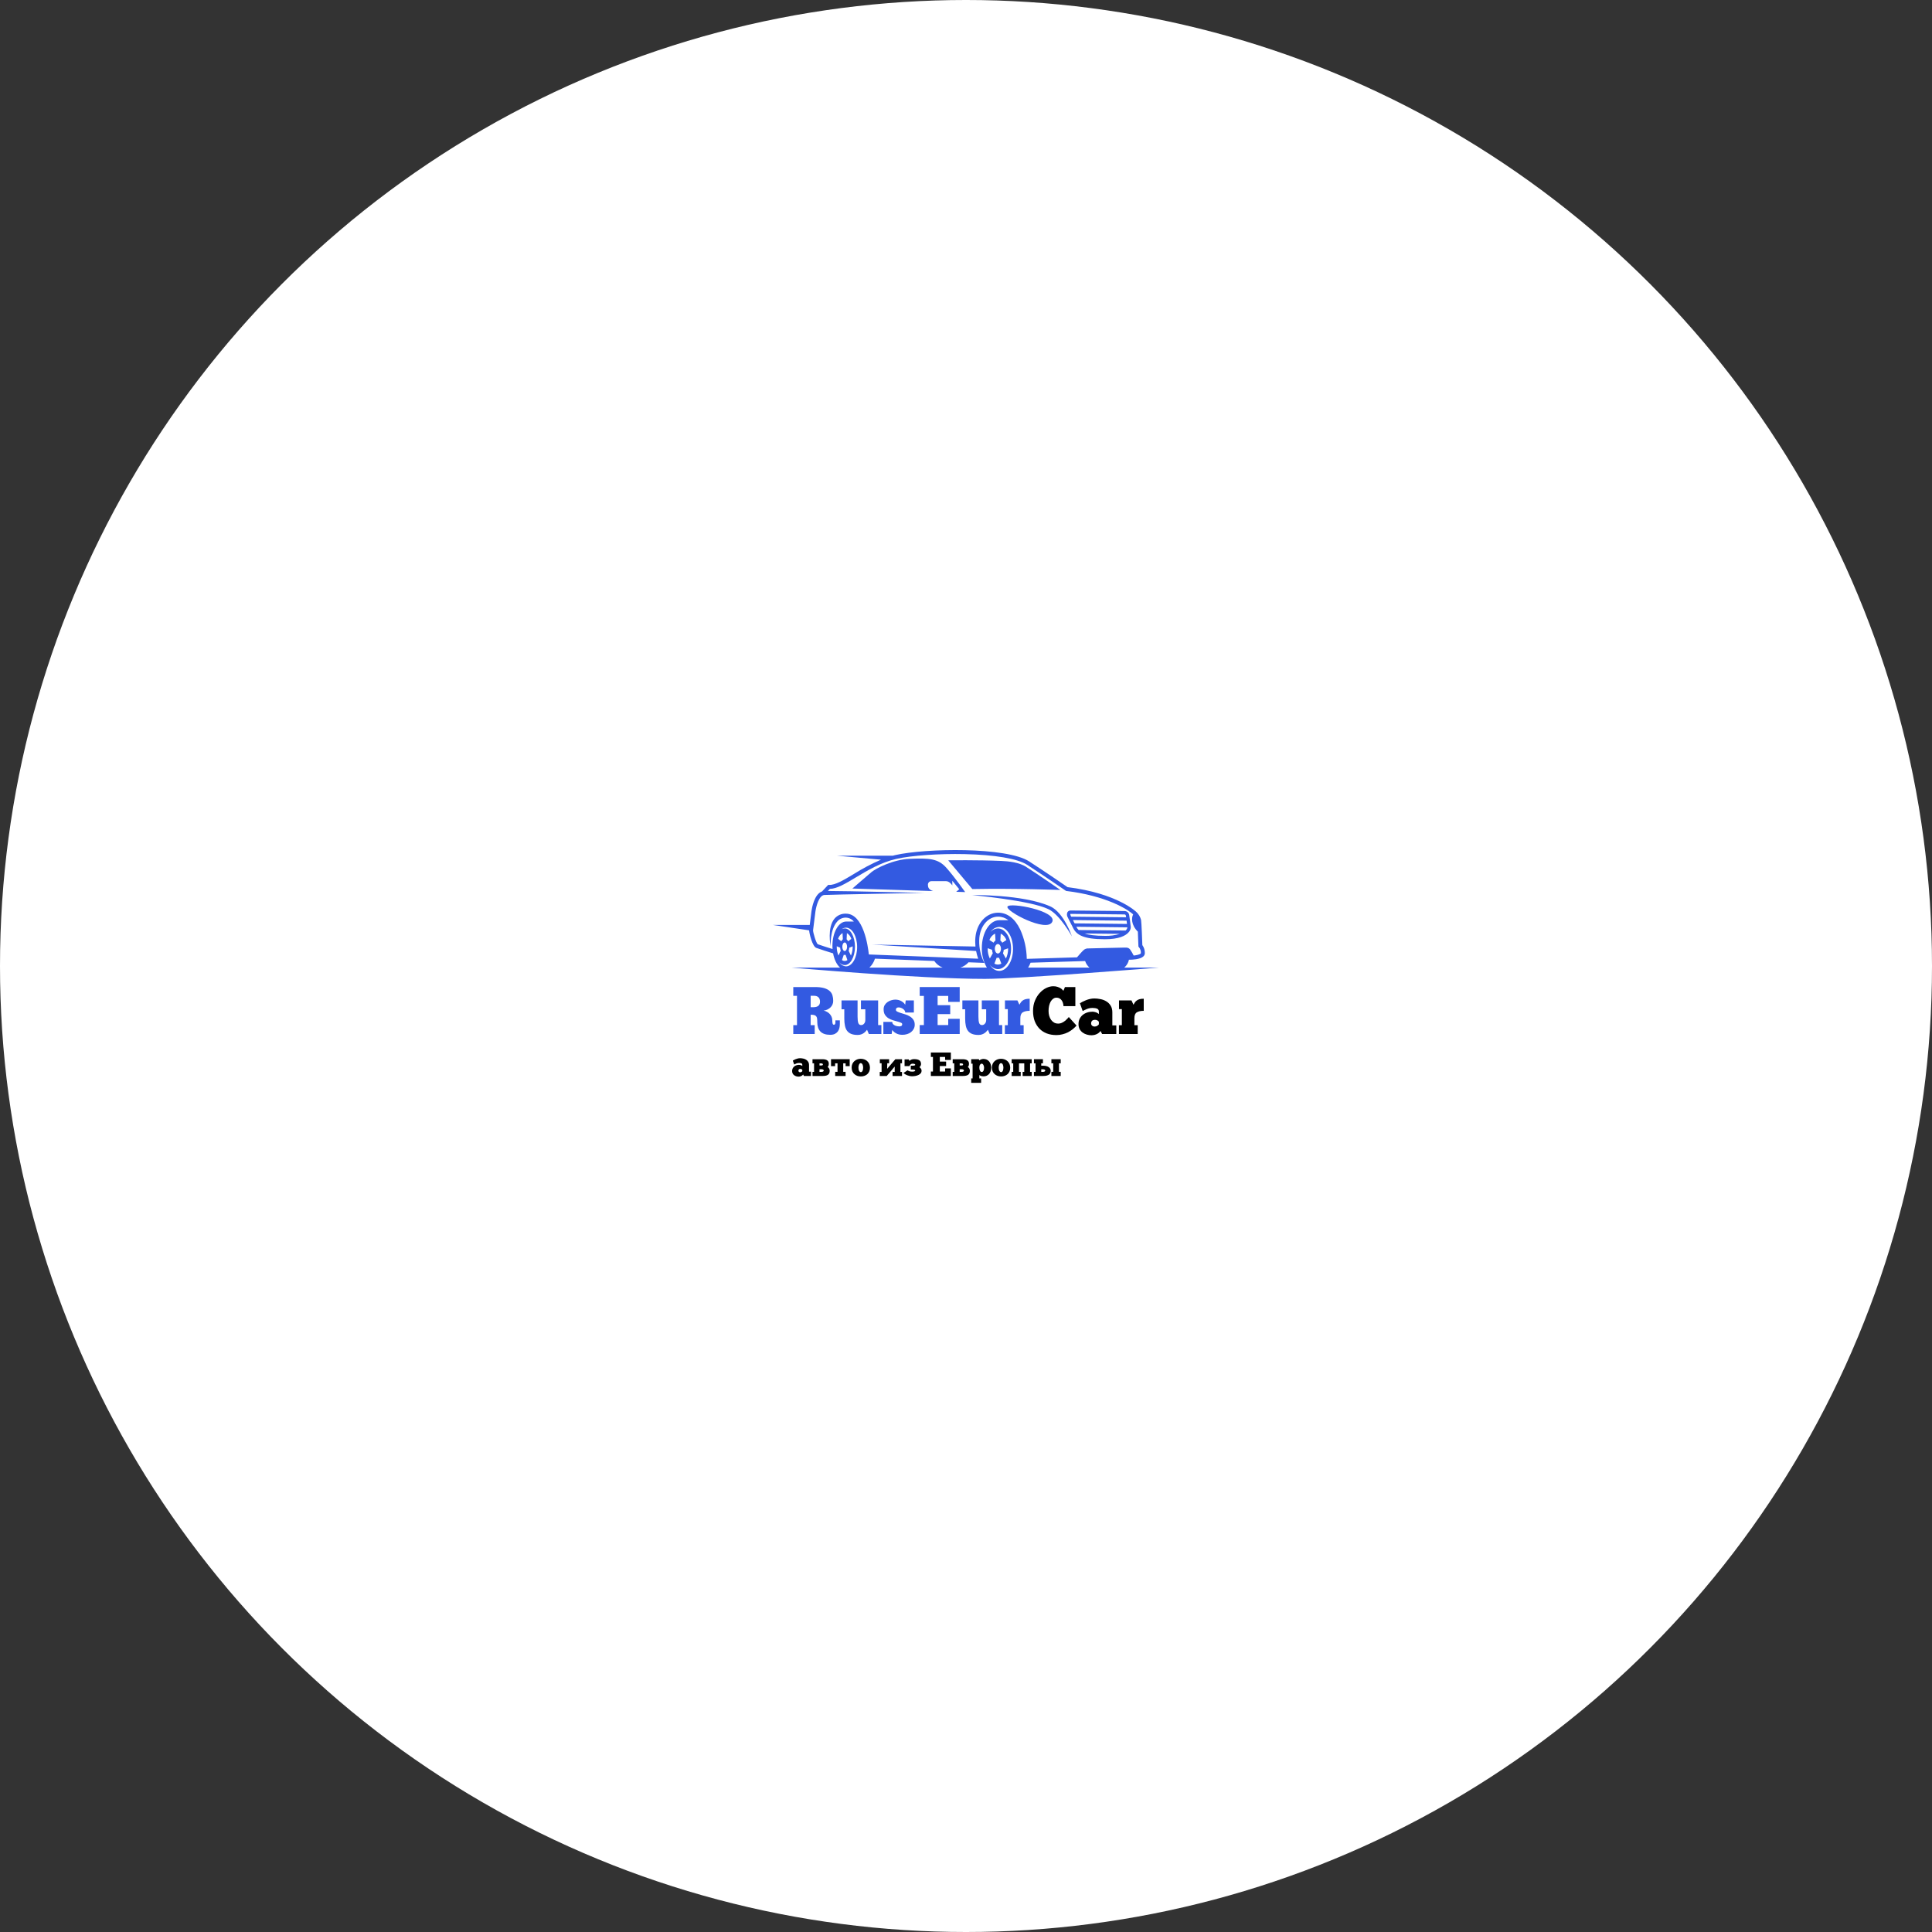 <?xml version="1.0" encoding="UTF-8"?> <svg xmlns="http://www.w3.org/2000/svg" width="500" height="500" viewBox="0 0 500 500" fill="none"><rect x="0" y="0" width="500" height="500" fill="#333333" stroke="none"/> <circle cx="250" cy="250" r="250" fill="white"></circle> <path d="M274.428 230.324C269.199 226.675 265.66 224.409 265.66 224.409C263.817 223.153 260.91 222.884 259.145 222.808C253.172 222.55 245.396 222.648 245.396 222.648L251.638 230.086C262.658 229.867 274.428 230.324 274.428 230.324Z" fill="#335AE1"></path> <path d="M260.732 234.63C260.168 235.817 270.909 241.438 272.312 238.591C273.714 235.744 261.296 233.442 260.732 234.63Z" fill="#335AE1"></path> <path d="M271.792 234.565C264.716 231.419 251.504 231.646 251.504 231.646C251.504 231.646 266.66 232.986 271.396 235.325C274.37 236.795 277.411 242.339 277.411 242.339C277.411 242.339 275.331 236.139 271.792 234.565Z" fill="#335AE1"></path> <path d="M292.018 241.35C292.212 241.164 292.366 240.941 292.473 240.695C292.58 240.449 292.637 240.184 292.641 239.915C292.609 239.523 292.315 237.172 292.225 236.742C292.163 236.461 292.005 236.21 291.778 236.034C291.55 235.857 291.268 235.766 290.98 235.775C290.439 235.77 277.737 235.636 277.092 235.636C276.93 235.627 276.769 235.66 276.624 235.733C276.479 235.806 276.356 235.916 276.268 236.051C276.167 236.253 276.116 236.477 276.121 236.702C276.126 236.928 276.185 237.149 276.294 237.346C276.379 237.522 276.508 237.772 276.686 238.119C276.937 238.609 277.282 239.28 277.719 240.161C278.587 241.911 280.319 243.076 285.954 243.076C289.648 243.076 291.291 242.138 292.018 241.35ZM277.003 236.526C277.032 236.516 277.062 236.511 277.092 236.513C277.732 236.513 290.838 236.651 290.975 236.653C291.062 236.644 291.148 236.666 291.22 236.715C291.291 236.764 291.342 236.837 291.365 236.921C291.382 237 291.408 237.17 291.439 237.39L277.219 237.233C277.166 237.128 277.121 237.039 277.086 236.965C277.013 236.831 276.984 236.678 277.003 236.526V236.526ZM277.671 238.115L291.559 238.269C291.597 238.555 291.634 238.849 291.666 239.113L278.103 238.964C277.943 238.646 277.798 238.363 277.671 238.115ZM278.545 239.846L291.765 239.992C291.728 240.285 291.589 240.555 291.372 240.756C291.353 240.776 291.332 240.797 291.31 240.819L279.154 240.693C278.905 240.446 278.7 240.16 278.545 239.846V239.846ZM280.706 241.586L289.805 241.681C288.559 242.063 287.258 242.239 285.954 242.199C283.422 242.199 281.79 241.957 280.706 241.586V241.586Z" fill="#335AE1"></path> <path d="M290.963 250.409C291.581 249.885 292.006 249.169 292.168 248.376C292.197 248.375 292.223 248.374 292.249 248.374C292.275 248.374 292.303 248.374 292.337 248.374C292.977 248.374 295.098 248.311 295.918 247.503C296.032 247.395 296.124 247.265 296.187 247.12C296.25 246.976 296.283 246.82 296.284 246.663C296.298 245.92 296.071 245.192 295.637 244.589C295.599 243.494 295.429 238.816 295.307 238.081C295.108 237.298 294.689 236.589 294.101 236.035C294.052 235.987 289.17 231.19 276.276 229.589C275.406 228.988 270.767 225.792 266.341 222.931C260.497 219.153 239.536 219.515 231.718 221.29C231.496 221.34 231.276 221.396 231.057 221.454H216.604L227.996 222.484C225.555 223.542 223.199 224.786 220.948 226.205C218.368 227.752 216.138 229.09 214.576 229.015L214.34 229.003L212.736 230.709C210.738 231.394 210.125 234.986 210.017 235.753C209.888 236.667 209.728 237.999 209.599 239.069C209.587 239.172 209.575 239.273 209.563 239.371H200L209.406 240.773C209.454 241.667 210.251 244.912 211.237 245.306C211.834 245.545 214.593 246.413 215.605 246.73C215.902 248.338 216.556 249.661 217.401 250.409H204.815C204.815 250.409 237.543 253.333 254.896 253.333C263.86 253.333 300 250.409 300 250.409H290.963ZM216.551 245.021C216.551 244.977 216.552 244.935 216.552 244.892C216.814 245.001 217.195 245.16 217.431 245.258C217.447 245.534 217.497 245.806 217.579 246.07C217.421 246.397 217.164 246.927 216.989 247.29C216.69 246.571 216.541 245.799 216.551 245.021V245.021ZM219.494 243.609C219.402 243.412 219.269 243.236 219.105 243.093C219.126 242.654 219.159 241.955 219.181 241.483C219.731 241.828 220.137 242.361 220.325 242.982C220.079 243.168 219.719 243.439 219.494 243.609V243.609ZM220.668 244.911C220.668 244.947 220.668 244.983 220.668 245.021C220.679 245.804 220.528 246.58 220.225 247.303C220.048 246.938 219.793 246.41 219.636 246.085C219.719 245.823 219.77 245.552 219.787 245.278C220.024 245.179 220.406 245.02 220.668 244.911V244.911ZM219.227 245.021C219.227 245.63 218.951 246.125 218.61 246.125C218.269 246.125 217.992 245.63 217.992 245.021C217.992 244.411 218.269 243.916 218.61 243.916C218.951 243.916 219.227 244.411 219.227 245.021ZM219.308 248.485C219.101 248.627 218.856 248.703 218.605 248.702C218.354 248.701 218.109 248.623 217.903 248.479C218.043 248.065 218.245 247.466 218.369 247.099C218.521 247.156 218.689 247.157 218.841 247.102C218.966 247.471 219.169 248.071 219.308 248.485V248.485ZM217.733 243.594C217.507 243.423 217.146 243.151 216.901 242.966C217.09 242.347 217.498 241.817 218.049 241.476C218.072 241.95 218.105 242.647 218.126 243.084C217.96 243.225 217.827 243.398 217.733 243.594V243.594ZM218.957 250.092C218.602 250.069 218.257 249.961 217.951 249.778C217.646 249.595 217.388 249.343 217.2 249.041C217.369 249.256 217.583 249.432 217.826 249.557C218.069 249.682 218.336 249.753 218.61 249.766C220.075 249.766 221.264 247.641 221.264 245.021C221.264 242.399 220.075 240.274 218.61 240.274C218.331 240.276 218.057 240.351 217.816 240.49C218.14 240.23 218.541 240.085 218.957 240.077C220.541 240.077 221.825 242.319 221.825 245.085C221.825 247.85 220.541 250.092 218.957 250.092V250.092ZM225.004 250.409C225.667 249.771 226.16 248.978 226.438 248.101L241.783 248.696C242.317 249.469 243.07 250.065 243.946 250.409H225.004ZM248.54 250.409C249.355 250.151 250.085 249.678 250.653 249.04L253.9 249.166L254.742 249.198L254.384 248.436C253.617 246.621 253.298 244.649 253.454 242.685C253.759 239.522 255.802 237.226 258.313 237.226C259.272 237.227 260.202 237.554 260.951 238.152H258.606C256.116 238.152 254.097 241.376 254.097 245.353C254.063 247.125 254.512 248.873 255.396 250.409H248.54ZM259.39 243.974C259.266 243.75 259.095 243.555 258.889 243.402C258.916 242.915 258.959 242.139 258.988 241.615C259.666 241.969 260.189 242.562 260.456 243.279C260.14 243.485 259.678 243.786 259.39 243.975V243.974ZM260.897 245.419C260.898 245.459 260.898 245.5 260.898 245.54C260.909 246.417 260.714 247.285 260.329 248.073C260.101 247.668 259.773 247.082 259.571 246.721C259.678 246.434 259.743 246.132 259.765 245.826C260.07 245.717 260.561 245.54 260.897 245.419V245.419ZM259.046 245.54C259.046 246.217 258.691 246.766 258.253 246.766C257.815 246.766 257.46 246.217 257.46 245.54C257.46 244.864 257.815 244.315 258.253 244.315C258.691 244.315 259.046 244.864 259.046 245.54V245.54ZM259.15 249.385C258.876 249.543 258.564 249.626 258.247 249.625C257.93 249.624 257.619 249.539 257.345 249.379C257.525 248.919 257.785 248.254 257.944 247.846C258.141 247.91 258.353 247.911 258.55 247.85C258.71 248.259 258.971 248.926 259.15 249.385V249.385ZM257.127 243.958C256.836 243.768 256.372 243.466 256.057 243.261C256.327 242.547 256.852 241.957 257.532 241.608C257.562 242.134 257.605 242.907 257.631 243.392C257.424 243.542 257.252 243.735 257.127 243.958V243.958ZM256.929 246.705C256.725 247.069 256.396 247.656 256.17 248.059C255.79 247.274 255.598 246.412 255.608 245.54C255.608 245.492 255.609 245.446 255.61 245.398C255.946 245.519 256.435 245.695 256.739 245.804C256.76 246.112 256.824 246.415 256.929 246.705V246.705ZM258.606 251.268C257.63 251.268 256.747 250.641 256.103 249.627C256.348 249.974 256.668 250.261 257.041 250.466C257.414 250.67 257.828 250.787 258.253 250.807C260.136 250.807 261.663 248.449 261.663 245.54C261.663 242.632 260.136 240.274 258.253 240.274C257.893 240.285 257.54 240.37 257.214 240.523C256.888 240.675 256.597 240.893 256.359 241.162C256.608 240.79 256.941 240.48 257.332 240.259C257.722 240.038 258.158 239.91 258.606 239.886C260.574 239.886 262.17 242.434 262.17 245.577C262.17 248.72 260.574 251.268 258.606 251.268V251.268ZM266.085 250.409C266.331 250.008 266.541 249.585 266.71 249.145C269.395 249.063 275.312 248.883 280.83 248.716C281.042 249.373 281.43 249.959 281.954 250.409H266.085ZM281.699 245.449C281.458 245.433 281.216 245.467 280.99 245.55C280.763 245.633 280.557 245.763 280.384 245.931C279.99 246.285 279.092 247.328 278.727 247.756C273.052 247.928 267.433 248.099 265.726 248.151C265.686 245.513 265.101 242.911 264.008 240.509C262.641 237.692 260.673 236.202 258.313 236.202C255.263 236.202 252.79 238.887 252.434 242.587C252.36 243.377 252.364 244.172 252.447 244.961L225.735 244.453L252.616 246.119C252.744 246.796 252.924 247.463 253.152 248.113L224.857 247.015C224.637 244.91 223.474 236.456 218.929 236.456C218.364 236.431 217.802 236.536 217.286 236.764C216.769 236.992 216.312 237.336 215.951 237.769C214.037 240.097 214.924 244.705 214.963 244.9C214.963 244.9 214.731 240.522 216.744 238.419C217.018 238.114 217.356 237.872 217.733 237.71C218.11 237.547 218.518 237.469 218.929 237.479C219.322 237.493 219.708 237.591 220.061 237.765C220.414 237.94 220.725 238.189 220.974 238.493H218.995C217.026 238.493 215.43 241.309 215.43 244.783C215.43 245.064 215.442 245.34 215.462 245.612C214.273 245.238 212.155 244.567 211.636 244.363C211.201 244.029 210.399 241.334 210.423 240.75C210.455 240.535 210.527 239.941 210.617 239.191C210.745 238.126 210.905 236.8 211.032 235.896C211.235 234.457 211.979 231.712 213.341 231.62C215.052 231.505 239.241 231.086 239.241 231.086C239.241 231.086 219.196 230.584 214.26 230.583L214.771 230.04C216.595 230.009 218.763 228.709 221.476 227.083C224.518 225.259 227.965 223.192 231.945 222.288C235.867 221.397 242.998 220.898 249.691 221.044C257.482 221.215 263.348 222.216 265.784 223.79C270.324 226.725 275.867 230.57 275.896 230.573L275.897 230.574V230.573C286.193 231.809 291.798 235.277 293.262 236.65C292.808 237.472 292.692 239.351 294.473 241.113C294.535 242.481 294.59 243.983 294.619 244.798L294.63 244.997L294.764 245.138C295.109 245.569 295.285 246.111 295.259 246.663C295.259 246.681 295.259 246.714 295.197 246.775C294.922 247.046 294.16 247.214 293.393 247.294C293.116 246.733 292.797 246.194 292.438 245.682C292.155 245.383 291.955 245.2 291.089 245.233C290.224 245.266 282.215 245.416 281.699 245.449V245.449Z" fill="#335AE1"></path> <path d="M235.422 222.264C231.102 222.447 226.672 224.75 225.537 225.7C224.402 226.65 220.603 229.953 220.603 229.953L241.499 230.608C240.273 230.261 240.147 229.532 240.147 228.984C240.141 228.859 240.161 228.734 240.206 228.617C240.251 228.5 240.32 228.394 240.408 228.306C240.497 228.218 240.603 228.149 240.72 228.104C240.837 228.059 240.962 228.039 241.087 228.045H244.861C245.756 228.045 246.459 229.153 246.459 229.153V227.942L248.25 230.129L247.467 230.795L249.785 230.868C249.785 230.868 247.027 226.943 244.903 224.567C242.78 222.191 240.508 222.049 235.422 222.264Z" fill="#335AE1"></path> <path d="M205.3 255.447H210.879C211.874 255.447 212.681 255.539 213.299 255.725C213.917 255.91 214.398 256.165 214.741 256.49C215.096 256.814 215.33 257.197 215.445 257.637C215.57 258.066 215.633 258.53 215.633 259.028C215.633 259.364 215.57 259.677 215.445 259.967C215.319 260.257 215.141 260.512 214.912 260.732C214.695 260.94 214.432 261.12 214.123 261.271C213.825 261.41 213.499 261.503 213.145 261.549C213.442 261.595 213.722 261.694 213.986 261.844C214.26 261.984 214.501 262.163 214.706 262.383C214.912 262.604 215.078 262.853 215.204 263.131C215.33 263.409 215.393 263.705 215.393 264.018C215.393 264.389 215.422 264.678 215.479 264.887C215.536 265.096 215.645 265.2 215.805 265.2C216.068 265.2 216.2 265.014 216.2 264.644V264.07H217.35V265.026C217.35 265.385 217.31 265.733 217.23 266.069C217.15 266.405 217.012 266.701 216.818 266.956C216.623 267.211 216.366 267.419 216.045 267.582C215.725 267.732 215.324 267.808 214.844 267.808C213.711 267.808 212.87 267.524 212.321 266.956C211.783 266.388 211.514 265.594 211.514 264.574C211.514 264.18 211.497 263.855 211.462 263.6C211.428 263.345 211.348 263.148 211.222 263.009C211.108 262.859 210.936 262.754 210.707 262.696C210.478 262.638 210.175 262.609 209.797 262.609V265.304H210.844V267.599H205.3V265.304H206.262V257.724H205.3V255.447ZM209.797 257.707V260.662H210.57C211.073 260.662 211.474 260.546 211.771 260.315C212.069 260.071 212.218 259.718 212.218 259.254C212.218 258.733 212.08 258.344 211.806 258.089C211.543 257.834 211.159 257.707 210.656 257.707H209.797Z" fill="#335AE1"></path> <path d="M217.784 258.906H221.938V263.096C221.938 263.85 222.001 264.406 222.127 264.765C222.264 265.113 222.51 265.287 222.865 265.287C223.162 265.287 223.414 265.165 223.62 264.922C223.837 264.678 223.946 264.36 223.946 263.965V261.201H222.813V258.906H227.259V265.287H228.1V267.599H224.856L224.392 266.504C224.301 266.608 224.187 266.741 224.049 266.904C223.923 267.054 223.763 267.199 223.569 267.338C223.385 267.477 223.162 267.593 222.899 267.686C222.636 267.79 222.321 267.842 221.955 267.842C221.303 267.842 220.754 267.755 220.307 267.582C219.873 267.408 219.518 267.147 219.243 266.799C218.98 266.452 218.791 266.011 218.677 265.478C218.562 264.945 218.505 264.319 218.505 263.6V261.201H217.784V258.906Z" fill="#335AE1"></path> <path d="M228.613 267.599V264.47H230.913C230.913 264.701 230.981 264.893 231.119 265.043C231.267 265.194 231.439 265.316 231.633 265.408C231.828 265.49 232.028 265.548 232.234 265.582C232.44 265.617 232.606 265.634 232.732 265.634C232.904 265.634 233.07 265.6 233.23 265.53C233.401 265.449 233.487 265.287 233.487 265.043C233.487 264.881 233.367 264.754 233.127 264.661C232.898 264.557 232.6 264.458 232.234 264.365C231.879 264.273 231.496 264.163 231.084 264.035C230.672 263.908 230.283 263.734 229.917 263.513C229.562 263.282 229.265 262.986 229.024 262.627C228.796 262.256 228.681 261.787 228.681 261.219C228.681 260.778 228.778 260.402 228.973 260.089C229.179 259.764 229.431 259.503 229.728 259.306C230.037 259.098 230.363 258.947 230.707 258.854C231.061 258.75 231.393 258.698 231.702 258.698C232.286 258.698 232.812 258.831 233.281 259.098C233.75 259.364 234.077 259.683 234.26 260.054L234.397 258.906H236.508V262.036H234.277C234.277 261.85 234.225 261.682 234.122 261.532C234.019 261.369 233.882 261.23 233.71 261.114C233.55 260.987 233.367 260.888 233.161 260.819C232.955 260.749 232.743 260.714 232.526 260.714C232.343 260.714 232.183 260.767 232.045 260.871C231.92 260.964 231.857 261.12 231.857 261.34C231.857 261.537 231.977 261.694 232.217 261.81C232.457 261.926 232.755 262.042 233.11 262.157C233.476 262.262 233.871 262.383 234.294 262.523C234.717 262.65 235.106 262.824 235.461 263.044C235.827 263.264 236.131 263.548 236.371 263.896C236.611 264.232 236.731 264.667 236.731 265.2C236.731 265.606 236.64 265.971 236.457 266.295C236.285 266.62 236.05 266.898 235.753 267.13C235.467 267.35 235.129 267.518 234.74 267.634C234.351 267.75 233.951 267.808 233.539 267.808C232.921 267.808 232.377 267.68 231.908 267.425C231.45 267.17 231.119 266.875 230.913 266.539L230.758 267.599H228.613Z" fill="#335AE1"></path> <path d="M238.02 255.447H248.37V259.289H245.401V257.742H242.655V260.141H245.916V262.453H242.655V265.287H245.401V263.67H248.37V267.599H238.02V265.287H239.101V257.742H238.02V255.447Z" fill="#335AE1"></path> <path d="M249.062 258.906H253.216V263.096C253.216 263.85 253.279 264.406 253.405 264.765C253.542 265.113 253.788 265.287 254.143 265.287C254.441 265.287 254.692 265.165 254.898 264.922C255.116 264.678 255.224 264.36 255.224 263.965V261.201H254.092V258.906H258.537V265.287H259.378V267.599H256.134L255.671 266.504C255.579 266.608 255.465 266.741 255.327 266.904C255.201 267.054 255.041 267.199 254.847 267.338C254.664 267.477 254.441 267.593 254.177 267.686C253.914 267.79 253.599 267.842 253.233 267.842C252.581 267.842 252.032 267.755 251.586 267.582C251.151 267.408 250.796 267.147 250.521 266.799C250.258 266.452 250.069 266.011 249.955 265.478C249.84 264.945 249.783 264.319 249.783 263.6V261.201H249.062V258.906Z" fill="#335AE1"></path> <path d="M264.92 267.599H260.062V265.322H260.818V261.166H260.08V258.906H263.306L263.821 260.019C263.936 259.81 264.056 259.613 264.182 259.428C264.308 259.243 264.468 259.08 264.662 258.941C264.857 258.79 265.097 258.675 265.383 258.593C265.669 258.512 266.036 258.472 266.482 258.472V261.601C265.704 261.601 265.103 261.734 264.68 262.001C264.268 262.256 264.062 262.766 264.062 263.531V265.322H264.92V267.599Z" fill="#335AE1"></path> <path d="M278.61 265.426C278.312 265.75 277.98 266.063 277.614 266.365C277.248 266.654 276.848 266.915 276.413 267.147C275.978 267.367 275.509 267.541 275.005 267.669C274.502 267.808 273.97 267.877 273.409 267.877C272.493 267.877 271.664 267.738 270.92 267.46C270.176 267.17 269.541 266.759 269.015 266.226C268.488 265.681 268.076 265.026 267.779 264.261C267.493 263.485 267.35 262.609 267.35 261.636C267.35 260.639 267.516 259.747 267.848 258.959C268.179 258.159 268.603 257.487 269.118 256.942C269.633 256.386 270.193 255.962 270.8 255.673C271.418 255.383 272.007 255.238 272.568 255.238C272.991 255.238 273.357 255.29 273.666 255.395C273.987 255.499 274.256 255.621 274.473 255.76C274.691 255.887 274.856 256.02 274.971 256.16C275.097 256.287 275.177 256.374 275.211 256.42L275.606 255.447H278.301V260.384H275.228C275.217 260.106 275.171 259.834 275.091 259.567C275.011 259.3 274.896 259.069 274.748 258.872C274.61 258.663 274.427 258.501 274.198 258.385C273.981 258.257 273.718 258.194 273.409 258.194C273.1 258.194 272.82 258.286 272.568 258.472C272.316 258.646 272.099 258.889 271.916 259.202C271.744 259.515 271.607 259.88 271.504 260.297C271.412 260.714 271.366 261.161 271.366 261.636C271.366 262.065 271.418 262.476 271.521 262.87C271.635 263.264 271.795 263.612 272.001 263.913C272.219 264.215 272.482 264.458 272.791 264.644C273.1 264.817 273.46 264.904 273.872 264.904C274.227 264.904 274.565 264.823 274.885 264.661C275.205 264.499 275.486 264.319 275.726 264.122C275.966 263.913 276.161 263.722 276.31 263.548C276.47 263.363 276.567 263.247 276.601 263.201L278.61 265.426Z" fill="black"></path> <path d="M279.477 259.637C279.649 259.532 279.866 259.411 280.13 259.271C280.393 259.132 280.685 258.999 281.005 258.872C281.337 258.733 281.686 258.622 282.052 258.541C282.43 258.449 282.819 258.402 283.219 258.402C283.734 258.402 284.266 258.46 284.815 258.576C285.365 258.68 285.863 258.872 286.309 259.15C286.767 259.416 287.138 259.781 287.424 260.245C287.722 260.709 287.871 261.288 287.871 261.984V265.374H288.901V267.599H285.227L284.815 266.817C284.655 267.037 284.472 267.222 284.266 267.373C284.072 267.512 283.866 267.622 283.648 267.703C283.442 267.784 283.236 267.842 283.03 267.877C282.824 267.912 282.647 267.929 282.498 267.929C282.086 267.929 281.68 267.871 281.28 267.755C280.879 267.64 280.519 267.466 280.198 267.234C279.878 267.002 279.615 266.707 279.409 266.347C279.214 265.976 279.117 265.536 279.117 265.026C279.117 264.539 279.208 264.099 279.392 263.705C279.586 263.311 279.844 262.975 280.164 262.696C280.496 262.418 280.879 262.204 281.314 262.053C281.749 261.902 282.206 261.827 282.687 261.827C282.939 261.827 283.162 261.856 283.357 261.914C283.562 261.96 283.734 262.018 283.871 262.088C284.02 262.157 284.135 262.227 284.215 262.297C284.306 262.366 284.363 262.412 284.386 262.436V261.827C284.386 261.433 284.232 261.172 283.923 261.045C283.614 260.917 283.225 260.854 282.756 260.854C282.241 260.854 281.766 260.94 281.331 261.114C280.908 261.288 280.53 261.468 280.198 261.653L279.477 259.637ZM283.288 265.669C283.551 265.669 283.78 265.606 283.974 265.478C284.169 265.351 284.306 265.223 284.386 265.096V264.435C284.375 264.412 284.346 264.377 284.301 264.331C284.266 264.273 284.209 264.215 284.129 264.157C284.049 264.099 283.946 264.047 283.82 264C283.706 263.954 283.557 263.931 283.374 263.931C283.03 263.931 282.779 264.018 282.618 264.192C282.458 264.365 282.378 264.586 282.378 264.852C282.378 265.096 282.464 265.293 282.636 265.443C282.807 265.594 283.025 265.669 283.288 265.669Z" fill="black"></path> <path d="M294.438 267.599H289.58V265.322H290.336V261.166H289.598V258.906H292.825L293.34 260.019C293.454 259.81 293.574 259.613 293.7 259.428C293.826 259.243 293.986 259.08 294.181 258.941C294.375 258.79 294.615 258.675 294.901 258.593C295.188 258.512 295.554 258.472 296 258.472V261.601C295.222 261.601 294.621 261.734 294.198 262.001C293.786 262.256 293.58 262.766 293.58 263.531V265.322H294.438V267.599Z" fill="black"></path> <path d="M205.18 274.484C205.266 274.431 205.375 274.371 205.506 274.301C205.638 274.231 205.784 274.165 205.944 274.101C206.11 274.032 206.284 273.977 206.468 273.936C206.656 273.89 206.851 273.866 207.051 273.866C207.309 273.866 207.575 273.895 207.849 273.953C208.124 274.005 208.373 274.101 208.596 274.24C208.825 274.373 209.011 274.556 209.154 274.788C209.303 275.02 209.377 275.309 209.377 275.657V277.352H209.892V278.465H208.055L207.849 278.074C207.769 278.184 207.678 278.276 207.575 278.352C207.477 278.421 207.374 278.476 207.266 278.517C207.163 278.558 207.06 278.586 206.957 278.604C206.854 278.621 206.765 278.63 206.691 278.63C206.485 278.63 206.282 278.601 206.081 278.543C205.881 278.485 205.701 278.398 205.541 278.282C205.38 278.166 205.249 278.019 205.146 277.839C205.049 277.653 205 277.433 205 277.178C205 276.935 205.046 276.715 205.137 276.518C205.235 276.321 205.363 276.153 205.524 276.013C205.689 275.874 205.881 275.767 206.099 275.692C206.316 275.617 206.545 275.579 206.785 275.579C206.911 275.579 207.023 275.593 207.12 275.622C207.223 275.645 207.309 275.674 207.377 275.709C207.452 275.744 207.509 275.779 207.549 275.814C207.595 275.848 207.623 275.871 207.635 275.883V275.579C207.635 275.382 207.558 275.251 207.403 275.188C207.249 275.124 207.054 275.092 206.819 275.092C206.562 275.092 206.325 275.136 206.107 275.222C205.895 275.309 205.707 275.399 205.541 275.492L205.18 274.484ZM207.085 277.5C207.217 277.5 207.332 277.468 207.429 277.404C207.526 277.341 207.595 277.277 207.635 277.213V276.883C207.629 276.871 207.615 276.854 207.592 276.831C207.575 276.802 207.546 276.773 207.506 276.744C207.466 276.715 207.414 276.689 207.352 276.665C207.294 276.642 207.22 276.631 207.128 276.631C206.957 276.631 206.831 276.674 206.751 276.761C206.671 276.848 206.631 276.958 206.631 277.091C206.631 277.213 206.674 277.312 206.759 277.387C206.845 277.462 206.954 277.5 207.085 277.5Z" fill="black"></path> <path d="M210.275 278.465V277.396H210.678V275.188H210.275V274.127H212.832C213.399 274.127 213.816 274.226 214.085 274.423C214.354 274.62 214.489 274.901 214.489 275.266C214.489 275.48 214.466 275.657 214.42 275.796C214.374 275.935 214.294 276.048 214.18 276.135C214.34 276.228 214.469 276.355 214.566 276.518C214.669 276.68 214.72 276.886 214.72 277.135C214.72 277.604 214.574 277.943 214.283 278.152C213.997 278.36 213.525 278.465 212.867 278.465H210.275ZM212.635 277.396C212.778 277.396 212.904 277.367 213.012 277.309C213.127 277.251 213.184 277.17 213.184 277.065C213.184 276.967 213.133 276.886 213.03 276.822C212.932 276.752 212.792 276.718 212.609 276.718H212.086V277.396H212.635ZM212.086 275.205V275.744H212.506C212.689 275.744 212.812 275.721 212.875 275.674C212.938 275.622 212.97 275.553 212.97 275.466C212.97 275.385 212.927 275.321 212.841 275.275C212.755 275.228 212.646 275.205 212.515 275.205H212.086Z" fill="black"></path> <path d="M219.899 274.118V275.918H218.844V275.188H218.226V277.387H218.835V278.465H216.149V277.387H216.75V275.188H216.123V275.918H215.068V274.118H219.899Z" fill="black"></path> <path d="M222.798 278.578C222.489 278.578 222.189 278.531 221.897 278.439C221.611 278.34 221.356 278.195 221.133 278.004C220.91 277.813 220.733 277.572 220.601 277.283C220.469 276.993 220.404 276.657 220.404 276.274C220.404 275.909 220.469 275.588 220.601 275.309C220.738 275.025 220.916 274.788 221.133 274.597C221.356 274.405 221.608 274.26 221.888 274.162C222.174 274.063 222.463 274.014 222.755 274.014C223.093 274.014 223.407 274.069 223.699 274.179C223.991 274.284 224.243 274.437 224.454 274.64C224.672 274.837 224.841 275.08 224.961 275.37C225.081 275.654 225.141 275.979 225.141 276.344C225.141 276.703 225.078 277.022 224.952 277.3C224.832 277.572 224.666 277.804 224.454 277.995C224.243 278.187 223.994 278.332 223.708 278.43C223.427 278.529 223.124 278.578 222.798 278.578ZM222.798 277.465C222.89 277.465 222.97 277.436 223.038 277.378C223.113 277.32 223.176 277.239 223.227 277.135C223.279 277.031 223.316 276.909 223.339 276.77C223.367 276.625 223.382 276.471 223.382 276.309C223.382 276.147 223.367 275.996 223.339 275.857C223.31 275.712 223.27 275.588 223.219 275.483C223.167 275.379 223.101 275.298 223.021 275.24C222.947 275.176 222.858 275.144 222.755 275.144C222.669 275.144 222.589 275.173 222.515 275.231C222.446 275.289 222.386 275.37 222.335 275.475C222.283 275.579 222.24 275.701 222.206 275.84C222.177 275.979 222.163 276.126 222.163 276.283C222.163 276.642 222.223 276.929 222.343 277.144C222.463 277.358 222.615 277.465 222.798 277.465Z" fill="black"></path> <path d="M228.155 275.179H227.7V274.127H230.103V275.179H229.623C229.623 275.417 229.617 275.654 229.606 275.892C229.6 276.124 229.597 276.361 229.597 276.605C229.757 276.419 229.926 276.222 230.103 276.013C230.286 275.799 230.47 275.585 230.653 275.37C230.841 275.15 231.025 274.936 231.202 274.727C231.385 274.513 231.557 274.313 231.717 274.127H233.442V275.179H233.03V277.413H233.442V278.465H230.996V277.413H231.545V276.022C231.219 276.41 230.876 276.819 230.515 277.248C230.155 277.671 229.812 278.077 229.485 278.465H227.683V277.413H228.155V275.179Z" fill="black"></path> <path d="M236.044 278.534C235.838 278.534 235.626 278.511 235.408 278.465C235.197 278.418 234.991 278.358 234.791 278.282C234.596 278.201 234.413 278.111 234.241 278.013C234.07 277.908 233.927 277.801 233.812 277.691L234.876 276.996C235.025 277.094 235.188 277.175 235.366 277.239C235.549 277.303 235.777 277.335 236.052 277.335C236.31 277.335 236.507 277.312 236.644 277.265C236.787 277.219 236.859 277.149 236.859 277.057C236.859 276.97 236.79 276.906 236.653 276.865C236.516 276.825 236.338 276.805 236.121 276.805H235.709V275.805H236.095C236.312 275.805 236.493 275.787 236.636 275.753C236.784 275.712 236.859 275.657 236.859 275.588C236.859 275.547 236.85 275.509 236.833 275.475C236.816 275.44 236.782 275.408 236.73 275.379C236.684 275.35 236.616 275.327 236.524 275.309C236.438 275.292 236.327 275.283 236.189 275.283C236.058 275.283 235.946 275.304 235.855 275.344C235.763 275.379 235.686 275.428 235.623 275.492C235.56 275.55 235.509 275.617 235.469 275.692C235.434 275.761 235.406 275.831 235.383 275.9H234.104V274.171H235.185L235.391 274.588V274.536C235.494 274.426 235.643 274.327 235.838 274.24C236.032 274.147 236.272 274.101 236.558 274.101C237.176 274.101 237.631 274.203 237.923 274.405C238.215 274.602 238.361 274.93 238.361 275.388C238.361 275.556 238.315 275.715 238.223 275.866C238.138 276.016 238.046 276.124 237.949 276.187C238.08 276.274 238.206 276.393 238.326 276.544C238.447 276.694 238.507 276.889 238.507 277.126C238.507 277.364 238.435 277.572 238.292 277.752C238.149 277.926 237.96 278.071 237.726 278.187C237.497 278.303 237.234 278.389 236.936 278.447C236.644 278.505 236.347 278.534 236.044 278.534Z" fill="black"></path> <path d="M240.907 272.389H246.082V274.31H244.597V273.536H243.224V274.736H244.854V275.892H243.224V277.309H244.597V276.5H246.082V278.465H240.907V277.309H241.447V273.536H240.907V272.389Z" fill="black"></path> <path d="M246.556 278.465V277.396H246.96V275.188H246.556V274.127H249.114C249.68 274.127 250.098 274.226 250.367 274.423C250.636 274.62 250.77 274.901 250.77 275.266C250.77 275.48 250.747 275.657 250.702 275.796C250.656 275.935 250.576 276.048 250.461 276.135C250.622 276.228 250.75 276.355 250.848 276.518C250.95 276.68 251.002 276.886 251.002 277.135C251.002 277.604 250.856 277.943 250.564 278.152C250.278 278.36 249.806 278.465 249.148 278.465H246.556ZM248.917 277.396C249.06 277.396 249.185 277.367 249.294 277.309C249.409 277.251 249.466 277.17 249.466 277.065C249.466 276.967 249.414 276.886 249.311 276.822C249.214 276.752 249.074 276.718 248.891 276.718H248.367V277.396H248.917ZM248.367 275.205V275.744H248.788C248.971 275.744 249.094 275.721 249.157 275.674C249.22 275.622 249.251 275.553 249.251 275.466C249.251 275.385 249.208 275.321 249.122 275.275C249.037 275.228 248.928 275.205 248.796 275.205H248.367Z" fill="black"></path> <path d="M254.679 276.344C254.679 276.216 254.665 276.089 254.636 275.961C254.608 275.828 254.565 275.712 254.508 275.614C254.456 275.515 254.39 275.434 254.31 275.37C254.236 275.306 254.153 275.275 254.061 275.275C253.901 275.275 253.758 275.364 253.632 275.544C253.512 275.724 253.452 275.97 253.452 276.283C253.452 276.445 253.466 276.596 253.495 276.735C253.524 276.874 253.564 276.996 253.615 277.1C253.672 277.204 253.738 277.285 253.812 277.343C253.893 277.401 253.978 277.43 254.07 277.43C254.253 277.43 254.399 277.332 254.508 277.135C254.622 276.938 254.679 276.674 254.679 276.344ZM251.349 279.099H251.71V275.275H251.349V274.118H253.315L253.461 274.423C253.501 274.394 253.552 274.359 253.615 274.318C253.684 274.272 253.761 274.231 253.847 274.197C253.933 274.156 254.03 274.121 254.139 274.092C254.247 274.063 254.367 274.049 254.499 274.049C254.831 274.049 255.123 274.11 255.374 274.231C255.632 274.353 255.844 274.518 256.01 274.727C256.181 274.936 256.31 275.179 256.396 275.457C256.482 275.73 256.524 276.019 256.524 276.326C256.524 276.674 256.473 276.987 256.37 277.265C256.273 277.538 256.135 277.769 255.958 277.961C255.786 278.152 255.58 278.3 255.34 278.404C255.1 278.508 254.842 278.56 254.568 278.56C254.39 278.56 254.233 278.546 254.096 278.517C253.964 278.488 253.853 278.453 253.761 278.413C253.675 278.372 253.606 278.334 253.555 278.3C253.504 278.259 253.469 278.233 253.452 278.221V279.099H253.915V280.238H251.349V279.099Z" fill="black"></path> <path d="M259.097 278.578C258.788 278.578 258.487 278.531 258.195 278.439C257.909 278.34 257.655 278.195 257.432 278.004C257.208 277.813 257.031 277.572 256.899 277.283C256.768 276.993 256.702 276.657 256.702 276.274C256.702 275.909 256.768 275.588 256.899 275.309C257.037 275.025 257.214 274.788 257.432 274.597C257.655 274.405 257.906 274.26 258.187 274.162C258.473 274.063 258.762 274.014 259.054 274.014C259.391 274.014 259.706 274.069 259.998 274.179C260.289 274.284 260.541 274.437 260.753 274.64C260.97 274.837 261.139 275.08 261.259 275.37C261.379 275.654 261.439 275.979 261.439 276.344C261.439 276.703 261.377 277.022 261.251 277.3C261.13 277.572 260.965 277.804 260.753 277.995C260.541 278.187 260.292 278.332 260.006 278.43C259.726 278.529 259.423 278.578 259.097 278.578ZM259.097 277.465C259.188 277.465 259.268 277.436 259.337 277.378C259.411 277.32 259.474 277.239 259.526 277.135C259.577 277.031 259.614 276.909 259.637 276.77C259.666 276.625 259.68 276.471 259.68 276.309C259.68 276.147 259.666 275.996 259.637 275.857C259.609 275.712 259.569 275.588 259.517 275.483C259.466 275.379 259.4 275.298 259.32 275.24C259.245 275.176 259.157 275.144 259.054 275.144C258.968 275.144 258.888 275.173 258.813 275.231C258.745 275.289 258.685 275.37 258.633 275.475C258.582 275.579 258.539 275.701 258.504 275.84C258.476 275.979 258.461 276.126 258.461 276.283C258.461 276.642 258.521 276.929 258.642 277.144C258.762 277.358 258.913 277.465 259.097 277.465Z" fill="black"></path> <path d="M263.716 277.396H264.162V278.465H261.819V277.396H262.222V275.196H261.819V274.127H267.003V275.196H266.582V277.396H267.003V278.465H264.66V277.396H265.08V275.196H263.716V277.396Z" fill="black"></path> <path d="M267.586 277.396H267.998V275.188H267.586V274.118H269.912V275.188H269.474V275.805H270.023C270.281 275.805 270.524 275.834 270.753 275.892C270.982 275.944 271.182 276.025 271.354 276.135C271.531 276.239 271.668 276.373 271.765 276.535C271.868 276.692 271.92 276.877 271.92 277.091C271.92 277.277 271.894 277.454 271.843 277.622C271.791 277.784 271.694 277.929 271.551 278.056C271.408 278.178 271.205 278.276 270.942 278.352C270.684 278.427 270.347 278.465 269.929 278.465H267.586V277.396ZM269.826 277.404C270.038 277.404 270.204 277.375 270.324 277.317C270.45 277.254 270.512 277.161 270.512 277.039C270.512 276.941 270.447 276.865 270.315 276.813C270.183 276.761 270.015 276.735 269.809 276.735H269.474V277.404H269.826ZM272.1 274.118H274.512V275.188H274.057V277.387H274.512V278.465H272.1V277.387H272.572V275.188H272.1V274.118Z" fill="black"></path> </svg> 